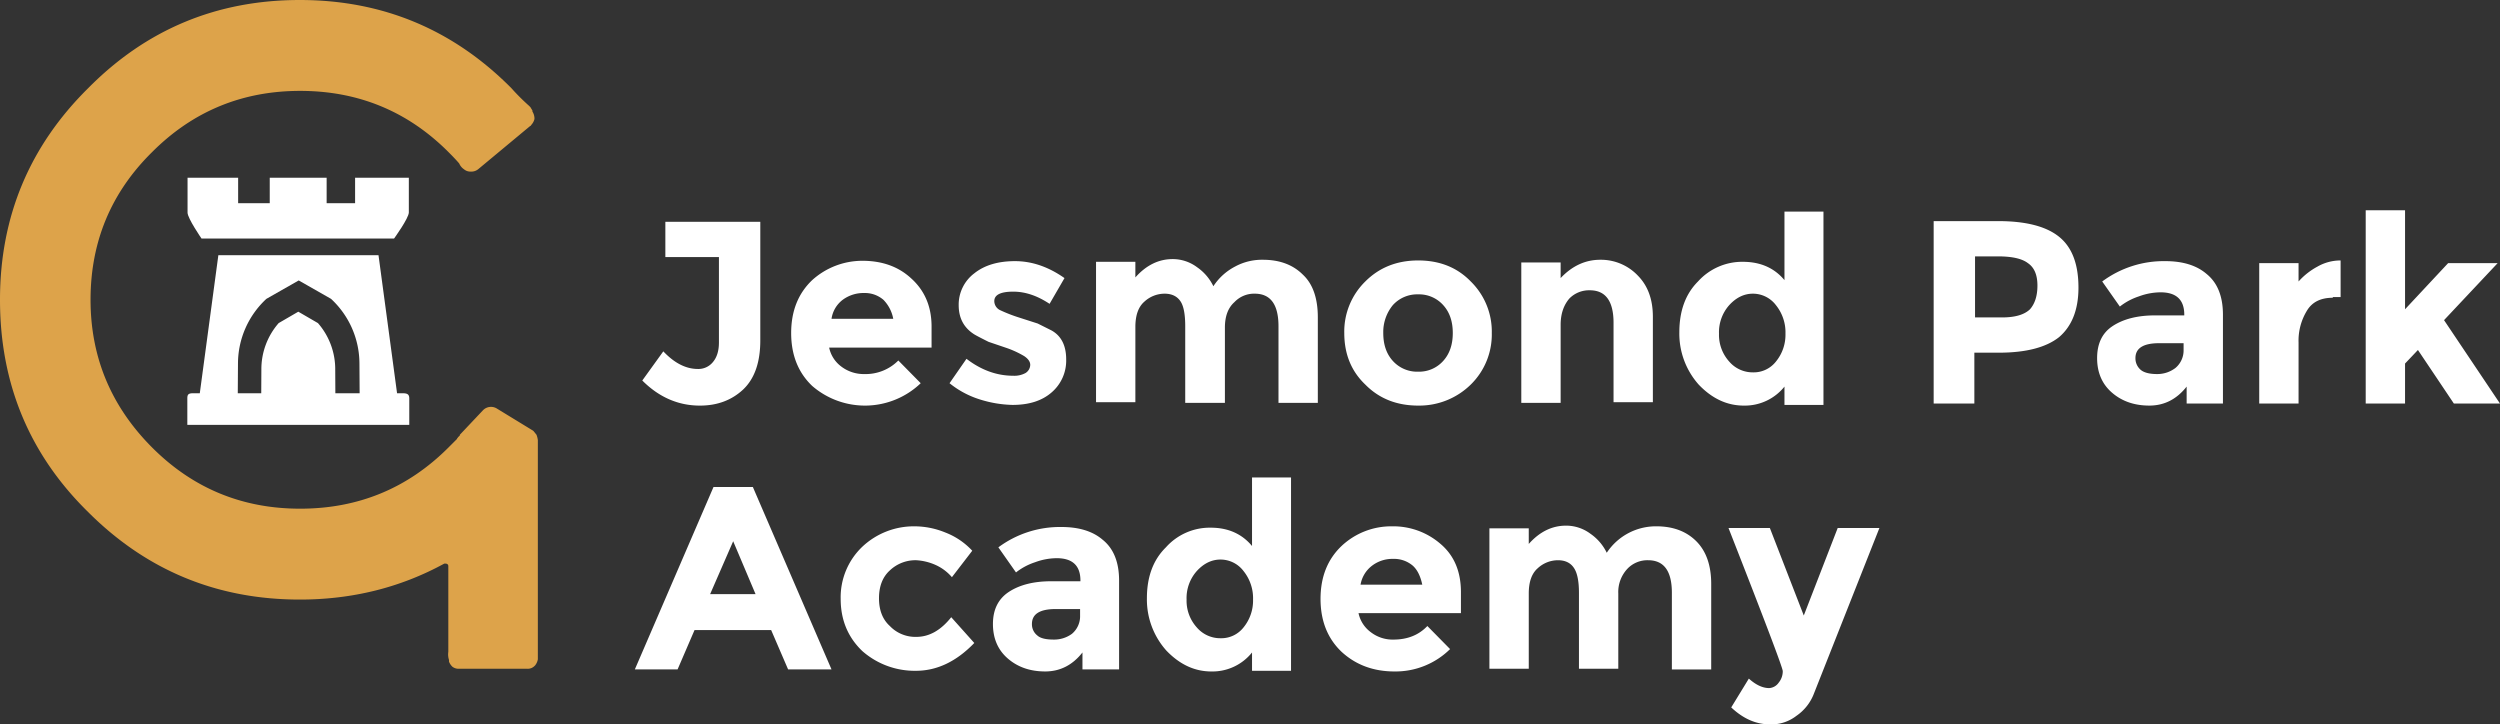 <svg xmlns="http://www.w3.org/2000/svg" width="1035.394" height="300.002" viewBox="0 0 1035.394 300.002">
  <rect x="0" y="0" width="1035.394" height="300.002" fill="#333333" stroke="none"/>
  <g id="jesmond-park-academy-v1" transform="translate(0 0.002)">
    <path id="Path_3931" data-name="Path 3931" d="M867.9,90.494h3.23V75.326a19.186,19.186,0,0,0-9.55,2.528,28.776,28.776,0,0,0-7.866,6.181V76.448H837.424v58.147h16.292V109.313a23.767,23.767,0,0,1,3.653-13.482q3.228-5.058,10.533-5.057Zm-88.2,3.933a25.531,25.531,0,0,1,7.865-4.214,26.225,26.225,0,0,1,8.989-1.686q9.831,0,9.83,9.27v.281H794.306q-10.955,0-17.7,4.495-6.32,4.213-6.319,13.2t6.179,14.325q6.182,5.338,15.451,5.338t15.449-7.865v7.022H822.4V97.8q0-11.376-6.741-16.854-6.179-5.336-17.135-5.336A42.734,42.734,0,0,0,772.4,84.034l7.3,10.393m8.708,26.263a6.256,6.256,0,0,1-2.248-4.914q0-6.181,9.832-6.181H806.1v2.81a9.471,9.471,0,0,1-3.371,7.444,12.328,12.328,0,0,1-7.584,2.527q-4.634,0-6.741-1.686m109.41-66.151H881.526v80.056h16.292V118.022l5.336-5.617,14.889,22.19h19.1l-23.174-34.55,22.19-23.6H915.654l-17.836,19.1V54.539M213.547,169.146H197.255l-32.584,75.561h17.7l7.022-16.292h31.741l7.022,16.292h17.978l-32.584-75.561m1.124,44.382H195.85l9.551-21.911,9.27,21.911m1.965-154.214H177.312V73.921H199.5v35.393q0,5.2-2.528,8.146a7.733,7.733,0,0,1-6.179,2.81q-7.446,0-14.327-7.3l-8.708,12.08q10.394,10.392,23.876,10.392,10.816,0,17.978-6.741,7.022-6.742,7.022-20.225V59.315m485.957-.281v75.561h16.852V113.527h10.113q16.853,0,25-6.46,8.006-6.883,8.005-20.506,0-14.327-7.724-20.787-8.006-6.742-25.562-6.741H702.594m39.044,17.415q3.933,2.67,3.932,9.27,0,6.32-3.089,9.832-3.511,3.37-11.516,3.371H719.727V73.64h9.551q8.708,0,12.36,2.808M634.755,186.139H617.622q22.472,57.3,22.471,59.271a7.441,7.441,0,0,1-1.686,4.776,5.126,5.126,0,0,1-3.932,2.246q-4.072,0-8.427-3.932l-7.3,11.938q7.444,7.022,16.011,7.022a16.892,16.892,0,0,0,10.956-3.511,19.559,19.559,0,0,0,7.3-9.269l27.106-68.541H662.845L648.8,222.377l-14.046-36.237m-99.859.141H518.6v58.147H534.9V213.247q0-7.163,3.652-10.394a12.389,12.389,0,0,1,8.427-3.37q4.634,0,6.741,3.37,1.966,3.089,1.967,10.113v31.46h16.292V213.247a14.051,14.051,0,0,1,3.933-10.394,11.435,11.435,0,0,1,8.427-3.37q9.831,0,9.83,13.484v31.741h16.292V209.315q0-11.517-6.179-17.7t-16.573-6.179A24.377,24.377,0,0,0,567.2,196.393a20.281,20.281,0,0,0-6.741-7.865,16.829,16.829,0,0,0-10.113-3.371q-8.708,0-15.449,7.584V186.28M579.981,81.5a21.086,21.086,0,0,0-15.449-6.46q-9.271,0-16.433,7.584v-6.46H531.807v58.145H548.1v-32.3q0-6.742,3.652-10.955a11.429,11.429,0,0,1,8.427-3.371q9.832,0,9.831,13.482v32.865H586.3V98.64q0-10.816-6.32-17.135m76.966-26.4H640.8V83.472q-6.32-7.585-17.275-7.584a24.645,24.645,0,0,0-18.539,8.146q-7.726,7.724-7.724,21.066a31.727,31.727,0,0,0,8.005,21.63q8.287,8.708,18.679,8.708a21.029,21.029,0,0,0,16.854-7.865v7.584h16.152V55.1M617.9,93.864q4.354-4.776,9.832-4.776a11.965,11.965,0,0,1,9.551,4.776,17.945,17.945,0,0,1,3.932,11.8,17.528,17.528,0,0,1-3.932,11.517,11.717,11.717,0,0,1-9.551,4.495,12.8,12.8,0,0,1-9.832-4.495,16.479,16.479,0,0,1-4.212-11.517,16.864,16.864,0,0,1,4.212-11.8M478.155,185.438a30.017,30.017,0,0,0-20.787,8.146q-8.708,8.287-8.708,21.909t8.708,21.911q8.849,8.145,21.911,8.146a32.18,32.18,0,0,0,23.033-9.27l-9.411-9.551q-5.336,5.619-14.044,5.619a14.773,14.773,0,0,1-9.411-3.089,13.109,13.109,0,0,1-5.057-7.865h42.417v-8.708q0-12.782-8.427-19.944a29.84,29.84,0,0,0-20.225-7.3M465.233,209.6a12.479,12.479,0,0,1,4.776-7.865,13.865,13.865,0,0,1,8.708-2.81,11.969,11.969,0,0,1,8.146,2.81q2.809,2.527,3.932,7.865H465.233m-44.944-44.382v28.371Q413.969,186,403.154,186a24.366,24.366,0,0,0-18.539,8.146q-7.865,7.726-7.865,21.068a31.728,31.728,0,0,0,8.006,21.63q8.287,8.708,18.679,8.708a21.029,21.029,0,0,0,16.854-7.865v7.584h16.152V165.214H420.289m-3.511,38.763a17.945,17.945,0,0,1,3.932,11.8,17.531,17.531,0,0,1-3.932,11.517,11.717,11.717,0,0,1-9.551,4.495,12.794,12.794,0,0,1-9.831-4.495,16.474,16.474,0,0,1-4.214-11.517,16.86,16.86,0,0,1,4.214-11.8q4.354-4.776,9.831-4.776a11.965,11.965,0,0,1,9.551,4.776M467.2,84.034a29.025,29.025,0,0,0-8.708,21.347q0,13.062,8.708,21.349,8.567,8.708,21.909,8.708a30.45,30.45,0,0,0,21.77-8.708,29.029,29.029,0,0,0,8.708-21.349,29.026,29.026,0,0,0-8.708-21.347q-8.428-8.708-21.77-8.708-13.2,0-21.909,8.708m7.444,21.347a17.53,17.53,0,0,1,3.933-11.517,13.564,13.564,0,0,1,10.533-4.495A13.41,13.41,0,0,1,499.5,93.864q3.933,4.354,3.932,11.517T499.5,116.9a13.4,13.4,0,0,1-10.394,4.495,13.559,13.559,0,0,1-10.533-4.495q-3.933-4.352-3.933-11.517M358.491,191.055q-6.179-5.336-17.134-5.336a42.738,42.738,0,0,0-26.124,8.425l7.3,10.394a25.527,25.527,0,0,1,7.865-4.214,26.225,26.225,0,0,1,8.989-1.686q9.831,0,9.832,9.27v.281H337.144q-10.957,0-17.7,4.495-6.461,4.354-6.46,13.2,0,8.988,6.179,14.325t15.449,5.338q9.271,0,15.449-7.865v7.022h15.17v-36.8q0-11.376-6.743-16.854m-9.409,28.652v2.808a9.469,9.469,0,0,1-3.372,7.445,12.407,12.407,0,0,1-7.584,2.387q-4.915,0-6.741-1.686a5.857,5.857,0,0,1-2.247-4.774q0-6.181,9.831-6.181h10.113M304.419,195.55a29.841,29.841,0,0,0-11.237-7.584,33.8,33.8,0,0,0-12.641-2.527,31.14,31.14,0,0,0-21.628,8.427,28.894,28.894,0,0,0-8.989,21.628q0,13.062,8.989,21.63a32.819,32.819,0,0,0,22.19,8.146q13.062,0,24.157-11.517l-9.55-10.675q-6.462,8.148-14.467,8.146a14.611,14.611,0,0,1-10.955-4.495q-4.5-4.071-4.495-11.517t4.495-11.517a15.431,15.431,0,0,1,10.955-4.214,22.817,22.817,0,0,1,8.006,1.967,19.369,19.369,0,0,1,6.743,5.055l8.427-10.955m-16.854-84.129v-8.708q0-12.36-8.427-19.944-7.865-7.3-20.225-7.3a30.99,30.99,0,0,0-20.787,8.006q-8.708,8.287-8.708,21.909t8.708,21.911a33.388,33.388,0,0,0,44.944-1.124l-9.27-9.409a19.06,19.06,0,0,1-14.044,5.617,15.357,15.357,0,0,1-9.551-3.089,13.109,13.109,0,0,1-5.057-7.865h42.417m-19.944-19.8a15.15,15.15,0,0,1,4.073,7.865H246.132a12.015,12.015,0,0,1,4.635-7.865,14.457,14.457,0,0,1,8.849-2.81,11.767,11.767,0,0,1,8.006,2.81m75-8.989q-9.97-7.022-20.506-7.022T305.26,80.662a16.229,16.229,0,0,0-6.46,13.2q0,8.006,6.46,12.079,1.126.7,5.9,3.09l7.444,2.529a39.364,39.364,0,0,1,7.3,3.37q2.529,1.686,2.529,3.652a4.076,4.076,0,0,1-1.967,3.371,9.639,9.639,0,0,1-5.057,1.124q-10.253,0-19.382-7.022l-7.022,10.112a37.893,37.893,0,0,0,12.641,6.743,48.159,48.159,0,0,0,13.482,2.246q10.114,0,16.013-5.057a17.348,17.348,0,0,0,6.179-13.763q0-8.708-6.179-12.079l-5.619-2.81-7.865-2.528a62.951,62.951,0,0,1-7.865-3.089,4.191,4.191,0,0,1-2.248-3.652q0-3.933,7.865-3.933,7.446,0,15.029,5.055l6.179-10.674m29.354-.281v-6.46H355.682v58.145h16.292V102.853q0-7.163,3.652-10.394a12.389,12.389,0,0,1,8.427-3.371q4.634,0,6.741,3.371,1.827,2.951,1.827,10.113v31.741h16.433V103.134q0-7.022,3.933-10.535a11.2,11.2,0,0,1,8.427-3.511q9.831,0,9.831,13.484v31.741h16.292V98.921q0-11.939-6.179-17.7-6.179-6.179-16.573-6.179a23.306,23.306,0,0,0-11.517,2.809A23.834,23.834,0,0,0,404.278,86a20.279,20.279,0,0,0-6.741-7.865,16.84,16.84,0,0,0-10.113-3.371q-8.708,0-15.449,7.584" transform="translate(98.25 32.54)" fill="#fff"/>
    <path id="Path_3932" data-name="Path 3932" d="M134.183,71.274s6.112-8.433,6.112-10.8V46.1H118.038V56.641H106.254V46.1H82.689V56.641H69.6V46.1H48.649V60.564c0,2.312,5.781,10.71,5.781,10.71Z" transform="translate(29.026 27.507)" fill="#fff"/>
    <path id="Path_3933" data-name="Path 3933" d="M137.936,123.379h-2.481l-7.686-57.187H61.442l-7.688,57.187H50.884c-1.941,0-2.293.623-2.293,2.135v10.943h91.92V125.514c0-1.512-.634-2.135-2.575-2.135M69.569,110.967A36.584,36.584,0,0,1,81.343,84.274L94.72,76.653,108.1,84.274a36.59,36.59,0,0,1,11.774,26.693l.081,12.412H109.9l-.054-9.735a29,29,0,0,0-7.159-19.326L94.55,89.592l-8.133,4.726a29.012,29.012,0,0,0-7.159,19.326l-.054,9.735H69.486Z" transform="translate(28.992 39.493)" fill="#fff"/>
    <path id="Path_3934" data-name="Path 3934" d="M63.061,62.921Q88.342,37.64,124.3,37.64q36.095,0,61.377,25.281,3.09,3.09,4.495,4.776l.283.562a5.5,5.5,0,0,0,1.683,1.825,4.113,4.113,0,0,0,2.81.984,4.532,4.532,0,0,0,3.091-.984l21.627-17.977a.248.248,0,0,0,.281-.281,5.565,5.565,0,0,0,1.405-2.529,5.444,5.444,0,0,0-.843-3.09v-.422l-.843-1.405-.559-.56a88.92,88.92,0,0,1-7.306-7.3Q175.561,0,124.157,0,72.612,0,36.517,36.516,0,72.613,0,124.157q0,52.107,36.517,87.921,36.236,36.236,87.64,36.236,32.584,0,59.831-14.887h.843l.562.281a1.146,1.146,0,0,1,.281.843v35.393a7.414,7.414,0,0,0,.281,3.371v.7a5.785,5.785,0,0,0,1.4,2.106,4.2,4.2,0,0,0,2.81.843H218.26a3.9,3.9,0,0,0,3.088-1.122l.281-.281a5.418,5.418,0,0,0,1.124-2.529V182.3a9.243,9.243,0,0,0-.562-2.248l-1.124-1.4-.281-.281-15.168-9.27a4.626,4.626,0,0,0-5.619.843l-9.548,10.112v.281l-.843.843a.25.25,0,0,1-.283.281v.281l-3.652,3.652q-25.281,25.281-61.377,25.281-35.956,0-61.236-25.281Q37.5,159.832,37.5,124.157q0-36.095,25.562-61.236" transform="translate(0 -0.001)" fill="#dda34a"/>
  </g>
</svg>
